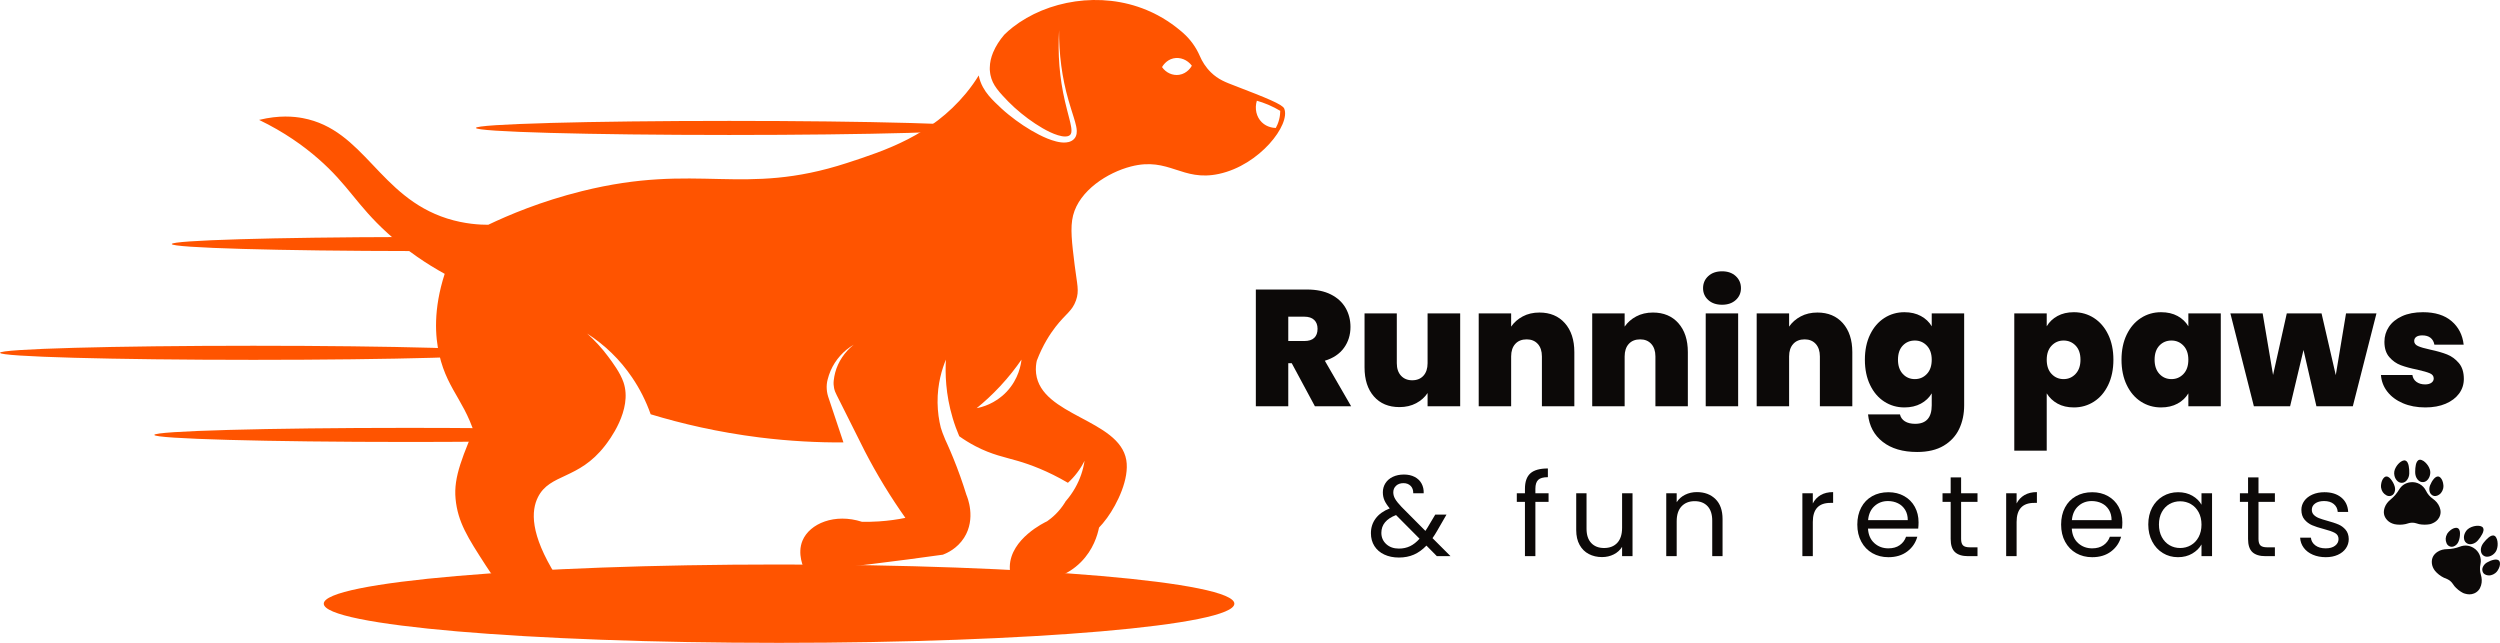 <svg width="280" height="72" viewBox="0 0 280 72" fill="none" xmlns="http://www.w3.org/2000/svg">
<g clip-path="url(#clip0_5_173)">
<path d="M29.021 13.431C31.825 14.783 33.982 16.328 35.633 17.769C39.048 20.747 39.899 22.919 43.385 26.096C45.616 28.13 47.854 29.598 49.805 30.67C48.513 34.683 48.739 37.686 49.193 39.698C50.176 44.048 52.547 45.169 53.63 50.45C54.181 53.132 54.49 46.289 53.967 46.241C53.88 46.233 53.788 46.44 53.731 46.572C51.772 51.133 50.792 53.413 51.023 55.861C51.27 58.475 52.385 60.202 54.406 63.332C55.791 65.476 57.184 67.072 58.183 68.115C58.183 68.115 57.632 69.608 59.21 69.652H69.084C69.104 69.02 69.045 67.786 68.269 66.632C67.082 64.874 64.726 64.035 62.274 64.481C59.339 59.782 59.495 57.194 60.248 55.686C61.584 53.011 64.788 53.752 67.75 49.93C68.165 49.394 70.882 45.915 69.834 42.824C69.471 41.752 68.604 40.594 68.092 39.907C67.409 38.99 66.626 38.136 65.761 37.359C66.736 37.989 67.662 38.717 68.508 39.54C69.358 40.364 70.122 41.282 70.795 42.275C71.658 43.541 72.355 44.931 72.876 46.399C76.338 47.449 80.419 48.409 85.04 48.989C88.463 49.417 91.628 49.567 94.466 49.552L93.134 45.563L92.827 44.641C92.777 44.498 92.711 44.302 92.674 44.127C92.632 43.945 92.608 43.763 92.596 43.579C92.569 43.215 92.608 42.839 92.697 42.499C92.78 42.167 92.891 41.845 93.023 41.533C93.559 40.283 94.5 39.26 95.618 38.606C94.603 39.413 93.864 40.52 93.544 41.717C93.466 42.015 93.409 42.317 93.377 42.622C93.345 42.92 93.36 43.198 93.417 43.473C93.446 43.611 93.488 43.746 93.537 43.874C93.589 44.012 93.643 44.115 93.719 44.27L94.156 45.138L96.886 50.588L96.893 50.6C97.527 51.822 98.24 53.099 99.038 54.409C99.827 55.7 100.621 56.898 101.402 58.002C100.52 58.182 99.522 58.327 98.427 58.398C97.761 58.44 97.132 58.452 96.542 58.442C93.517 57.459 90.687 58.619 89.879 60.55C89.265 62.023 89.977 63.577 90.193 64.007C92.626 63.757 95.092 63.479 97.594 63.174C100.311 62.844 102.982 62.493 105.606 62.124C106.075 61.944 107.2 61.44 107.972 60.237C109.36 58.073 108.328 55.634 108.235 55.417C107.824 54.082 107.33 52.68 106.738 51.234L106.731 51.219C106.529 50.725 106.316 50.223 106.087 49.719C105.97 49.46 105.985 49.505 105.873 49.249C105.626 48.685 105.466 48.214 105.37 47.901C105.163 47.075 105.021 46.136 105.008 45.103C104.981 42.966 105.527 41.279 105.942 40.276C105.854 41.783 105.893 44.124 106.701 46.827C106.918 47.56 107.171 48.238 107.438 48.863H107.441C107.947 49.222 108.556 49.611 109.269 49.982C111.124 50.946 112.507 51.187 114.001 51.625C115.389 52.031 117.333 52.741 119.605 54.072H119.608C120.355 53.398 120.993 52.564 121.47 51.61C121.315 52.646 120.966 53.681 120.421 54.64C120.124 55.169 119.767 55.673 119.355 56.143C119.355 56.148 119.35 56.152 119.345 56.155C119.33 56.192 119.308 56.226 119.284 56.266C118.618 57.343 117.807 58.014 117.276 58.383C117.028 58.496 113.176 60.328 113.097 63.451C113.087 63.864 113.139 64.379 113.357 64.971C113.728 65.052 118.099 65.938 121.062 62.955C122.451 61.56 122.92 59.93 123.092 59.089C123.328 58.843 123.654 58.476 123.996 58.002C125.141 56.425 126.507 53.619 126.143 51.517C125.352 46.965 116.605 46.593 116.043 41.83C115.969 41.212 116.055 40.698 116.121 40.398C116.797 38.625 117.613 37.398 118.217 36.614C119.387 35.104 120.079 34.86 120.51 33.648C120.898 32.556 120.635 31.896 120.362 29.691C120.06 27.219 119.834 25.512 120.187 24.123C120.9 21.327 124.052 19.32 126.669 18.646C130.946 17.542 132.367 20.375 136.521 19.477C141.091 18.491 144.568 13.941 143.833 12.159C143.639 11.691 141.853 10.971 138.27 9.594C137.302 9.222 136.452 8.917 135.622 8.103C135.027 7.521 134.636 6.869 134.379 6.269C133.953 5.287 133.32 4.409 132.519 3.699C131.502 2.799 130.148 1.837 128.42 1.121C123.263 -1.02 117.278 0.059 113.443 3.042C113.074 3.33 112.76 3.605 112.487 3.881C112.482 3.883 112.477 3.888 112.475 3.893C111.958 4.496 111.519 5.172 111.226 5.878C111 6.424 110.865 6.992 110.858 7.56C110.855 7.7 110.848 7.845 110.873 7.982C110.895 8.123 110.897 8.268 110.932 8.403C110.988 8.681 111.079 8.947 111.199 9.205C111.443 9.721 111.828 10.198 112.263 10.675C112.706 11.16 113.15 11.62 113.632 12.053C114.593 12.918 115.642 13.705 116.759 14.354C117.317 14.674 117.897 14.964 118.489 15.146C118.781 15.235 119.084 15.298 119.351 15.286C119.624 15.279 119.836 15.183 119.926 15.013C120.027 14.844 120.02 14.531 119.97 14.226C119.921 13.916 119.843 13.597 119.761 13.277C119.597 12.638 119.423 11.988 119.273 11.337C118.663 8.727 118.457 6.035 118.617 3.378C118.597 6.039 118.938 8.695 119.673 11.233C119.852 11.87 120.059 12.497 120.258 13.137C120.356 13.456 120.454 13.778 120.528 14.123C120.563 14.298 120.595 14.475 120.6 14.669C120.602 14.861 120.582 15.079 120.482 15.293C120.381 15.51 120.202 15.679 120.005 15.783C119.809 15.891 119.597 15.94 119.401 15.955C119.005 15.992 118.644 15.928 118.297 15.844C117.607 15.67 116.975 15.392 116.366 15.082C115.148 14.457 114.02 13.695 112.959 12.836C112.428 12.409 111.922 11.937 111.443 11.464C110.959 10.985 110.46 10.446 110.096 9.772C109.865 9.356 109.708 8.909 109.617 8.449C109.251 9.052 108.796 9.71 108.19 10.448C104.288 15.172 99.168 16.852 94.878 18.249C83.117 22.083 78.259 18.16 65.19 21.404C60.556 22.555 56.937 24.099 54.682 25.174C53.775 25.174 52.063 25.1 50.082 24.473C42.436 22.046 40.807 14.528 33.91 13.229C32.945 13.047 31.272 12.875 29.021 13.429L29.021 13.431ZM140.767 11.281C141.158 11.392 141.594 11.538 142.059 11.736C142.569 11.954 143.013 12.19 143.387 12.416C143.386 12.671 143.36 13.007 143.263 13.387C143.162 13.782 143.018 14.099 142.892 14.329C142.69 14.326 141.926 14.287 141.322 13.694C140.71 13.094 140.501 12.162 140.767 11.281ZM130.148 7.514C130.216 7.394 130.612 6.722 131.418 6.538C132.172 6.368 132.988 6.69 133.487 7.359C133.438 7.453 132.993 8.24 132.064 8.38C131.332 8.488 130.585 8.151 130.148 7.514ZM109.386 45.715C110.205 45.051 111.101 44.24 112.013 43.261C112.991 42.213 113.777 41.193 114.408 40.276C114.349 40.804 114.099 42.44 112.742 43.876C111.448 45.248 109.917 45.614 109.386 45.715V45.715Z" fill="#FF5400"/>
<path d="M87.255 72C115.417 72 138.248 70.035 138.248 67.612C138.248 65.189 115.417 63.224 87.255 63.224C59.092 63.224 36.262 65.189 36.262 67.612C36.262 70.035 59.092 72 87.255 72Z" fill="#FF5400"/>
<path d="M81.676 15.117C97.347 15.117 110.05 14.764 110.05 14.328C110.05 13.893 97.347 13.54 81.676 13.54C66.005 13.54 53.302 13.893 53.302 14.328C53.302 14.764 66.005 15.117 81.676 15.117Z" fill="#FF5400"/>
<path d="M28.374 40.303C44.045 40.303 56.748 39.95 56.748 39.514C56.748 39.079 44.045 38.725 28.374 38.725C12.704 38.725 0 39.079 0 39.514C0 39.95 12.704 40.303 28.374 40.303Z" fill="#FF5400"/>
<path d="M61.645 49.222C61.63 48.831 61.628 48.443 61.636 48.058C57.085 47.972 51.584 47.921 45.657 47.921C29.987 47.921 17.283 48.274 17.283 48.71C17.283 49.145 29.986 49.499 45.657 49.499C51.596 49.499 57.107 49.448 61.664 49.361C61.657 49.315 61.651 49.268 61.645 49.221V49.222Z" fill="#FF5400"/>
<path d="M45.466 26.546C30.799 26.576 19.239 26.916 19.239 27.332C19.239 27.757 31.318 28.104 46.449 28.12C46.099 27.608 45.772 27.083 45.466 26.546Z" fill="#FF5400"/>
<path d="M147.269 45.503L144.675 40.68H144.286V45.503H140.654V32.426H146.38C147.43 32.426 148.319 32.608 149.048 32.973C149.777 33.338 150.327 33.839 150.698 34.475C151.068 35.112 151.254 35.827 151.254 36.618C151.254 37.508 151.01 38.291 150.522 38.965C150.033 39.639 149.32 40.117 148.381 40.402L151.328 45.503H147.269V45.503ZM144.286 38.194H146.083C146.577 38.194 146.948 38.077 147.195 37.842C147.442 37.607 147.566 37.267 147.566 36.822C147.566 36.401 147.439 36.071 147.186 35.83C146.933 35.588 146.565 35.468 146.083 35.468H144.286V38.195V38.194Z" fill="#0C0908"/>
<path d="M163.54 35.097V45.503H159.889V44.019C159.58 44.489 159.154 44.869 158.611 45.16C158.067 45.45 157.443 45.595 156.739 45.595C155.528 45.595 154.573 45.197 153.876 44.399C153.177 43.601 152.829 42.516 152.829 41.144V35.097H156.442V40.68C156.442 41.274 156.6 41.74 156.915 42.081C157.23 42.421 157.647 42.591 158.166 42.591C158.697 42.591 159.117 42.421 159.426 42.081C159.734 41.74 159.889 41.274 159.889 40.68V35.097H163.54L163.54 35.097Z" fill="#0C0908"/>
<path d="M175.27 36.2C175.974 36.998 176.326 38.077 176.326 39.437V45.503H172.694V39.92C172.694 39.326 172.539 38.859 172.231 38.519C171.922 38.179 171.508 38.009 170.989 38.009C170.446 38.009 170.019 38.179 169.711 38.519C169.402 38.859 169.248 39.326 169.248 39.92V45.503H165.615V35.097H169.248V36.581C169.569 36.111 170.001 35.73 170.545 35.44C171.088 35.15 171.712 35.004 172.417 35.004C173.615 35.004 174.566 35.403 175.27 36.2H175.27Z" fill="#0C0908"/>
<path d="M187.983 36.2C188.687 36.998 189.039 38.077 189.039 39.437V45.503H185.407V39.92C185.407 39.326 185.252 38.859 184.943 38.519C184.634 38.179 184.221 38.009 183.702 38.009C183.158 38.009 182.732 38.179 182.423 38.519C182.114 38.859 181.96 39.326 181.96 39.92V45.503H178.328V35.097H181.96V36.581C182.281 36.111 182.713 35.73 183.257 35.44C183.801 35.15 184.425 35.004 185.129 35.004C186.327 35.004 187.279 35.403 187.983 36.2H187.983Z" fill="#0C0908"/>
<path d="M191.327 33.604C190.938 33.251 190.743 32.809 190.743 32.277C190.743 31.733 190.938 31.282 191.327 30.923C191.716 30.565 192.232 30.386 192.874 30.386C193.505 30.386 194.014 30.565 194.403 30.923C194.792 31.282 194.987 31.733 194.987 32.277C194.987 32.809 194.792 33.251 194.403 33.604C194.014 33.956 193.505 34.132 192.874 34.132C192.232 34.132 191.716 33.956 191.327 33.604ZM194.672 35.097V45.503H191.04V35.097H194.672Z" fill="#0C0908"/>
<path d="M206.403 36.2C207.107 36.998 207.459 38.077 207.459 39.437V45.503H203.827V39.92C203.827 39.326 203.672 38.859 203.363 38.519C203.054 38.179 202.641 38.009 202.122 38.009C201.578 38.009 201.152 38.179 200.843 38.519C200.534 38.859 200.38 39.326 200.38 39.92V45.503H196.748V35.097H200.38V36.581C200.701 36.111 201.133 35.73 201.677 35.44C202.22 35.15 202.844 35.004 203.549 35.004C204.747 35.004 205.698 35.403 206.403 36.2Z" fill="#0C0908"/>
<path d="M215.14 35.394C215.665 35.678 216.069 36.061 216.354 36.544V35.097H219.986V45.391C219.986 46.368 219.801 47.249 219.43 48.034C219.059 48.819 218.481 49.447 217.697 49.917C216.912 50.386 215.921 50.622 214.723 50.622C213.116 50.622 211.832 50.244 210.868 49.49C209.904 48.736 209.354 47.71 209.219 46.411H212.795C212.869 46.745 213.055 47.005 213.351 47.19C213.648 47.376 214.03 47.468 214.5 47.468C215.736 47.468 216.354 46.776 216.354 45.391V44.056C216.069 44.538 215.665 44.921 215.14 45.206C214.615 45.49 214 45.632 213.296 45.632C212.468 45.632 211.717 45.416 211.044 44.983C210.37 44.55 209.84 43.929 209.451 43.119C209.061 42.309 208.867 41.366 208.867 40.29C208.867 39.215 209.061 38.275 209.451 37.471C209.84 36.667 210.37 36.049 211.044 35.616C211.717 35.183 212.468 34.967 213.296 34.967C214 34.967 214.614 35.109 215.14 35.394ZM215.807 38.714C215.442 38.331 214.995 38.139 214.464 38.139C213.92 38.139 213.469 38.328 213.111 38.704C212.752 39.082 212.573 39.611 212.573 40.29C212.573 40.958 212.752 41.486 213.111 41.876C213.469 42.266 213.92 42.46 214.464 42.46C214.995 42.46 215.442 42.269 215.807 41.885C216.171 41.502 216.354 40.971 216.354 40.29C216.354 39.623 216.171 39.097 215.807 38.714Z" fill="#0C0908"/>
<path d="M230.437 35.394C230.956 35.109 231.568 34.967 232.272 34.967C233.1 34.967 233.85 35.183 234.523 35.616C235.196 36.049 235.728 36.667 236.117 37.471C236.506 38.275 236.701 39.215 236.701 40.29C236.701 41.366 236.506 42.309 236.117 43.119C235.728 43.929 235.196 44.55 234.523 44.983C233.85 45.416 233.099 45.632 232.272 45.632C231.568 45.632 230.959 45.49 230.446 45.206C229.934 44.921 229.529 44.538 229.233 44.056V50.473H225.6V35.097H229.233V36.544C229.517 36.061 229.919 35.678 230.437 35.394ZM232.467 38.704C232.102 38.328 231.654 38.139 231.123 38.139C230.592 38.139 230.144 38.331 229.78 38.714C229.415 39.097 229.233 39.623 229.233 40.29C229.233 40.971 229.415 41.502 229.78 41.885C230.144 42.269 230.592 42.46 231.123 42.46C231.655 42.46 232.102 42.266 232.467 41.876C232.831 41.486 233.013 40.958 233.013 40.29C233.013 39.611 232.831 39.082 232.467 38.704Z" fill="#0C0908"/>
<path d="M238.193 37.471C238.582 36.667 239.113 36.049 239.786 35.616C240.46 35.183 241.21 34.967 242.038 34.967C242.754 34.967 243.372 35.109 243.891 35.394C244.41 35.678 244.811 36.061 245.096 36.544V35.097H248.728V45.503H245.096V44.056C244.812 44.538 244.407 44.921 243.882 45.206C243.357 45.49 242.742 45.632 242.038 45.632C241.21 45.632 240.459 45.416 239.786 44.983C239.113 44.55 238.582 43.929 238.193 43.119C237.803 42.309 237.609 41.366 237.609 40.29C237.609 39.215 237.803 38.275 238.193 37.471ZM244.549 38.714C244.184 38.331 243.736 38.139 243.205 38.139C242.661 38.139 242.211 38.328 241.852 38.704C241.494 39.082 241.315 39.611 241.315 40.29C241.315 40.958 241.494 41.486 241.852 41.876C242.211 42.266 242.662 42.46 243.205 42.46C243.736 42.46 244.184 42.269 244.549 41.885C244.913 41.502 245.095 40.971 245.095 40.29C245.095 39.623 244.913 39.097 244.549 38.714Z" fill="#0C0908"/>
<path d="M266.165 35.097L263.516 45.503H259.439L257.993 39.196L256.492 45.503H252.434L249.802 35.097H253.416L254.583 41.997L256.121 35.097H260.013L261.607 42.015L262.756 35.097H266.165Z" fill="#0C0908"/>
<path d="M269.121 45.159C268.386 44.844 267.805 44.411 267.379 43.861C266.953 43.311 266.715 42.689 266.666 41.997H270.187C270.236 42.331 270.391 42.59 270.65 42.776C270.909 42.961 271.231 43.054 271.614 43.054C271.91 43.054 272.145 42.992 272.318 42.869C272.491 42.745 272.577 42.584 272.577 42.386C272.577 42.127 272.435 41.935 272.151 41.811C271.867 41.688 271.397 41.552 270.743 41.403C270.001 41.255 269.383 41.088 268.889 40.902C268.395 40.717 267.966 40.414 267.601 39.993C267.237 39.573 267.055 39.004 267.055 38.287C267.055 37.669 267.222 37.109 267.555 36.608C267.889 36.107 268.38 35.709 269.028 35.412C269.677 35.115 270.458 34.967 271.373 34.967C272.732 34.967 273.8 35.3 274.579 35.968C275.357 36.636 275.808 37.514 275.931 38.602H272.651C272.59 38.268 272.444 38.012 272.216 37.832C271.987 37.653 271.682 37.563 271.299 37.563C271.002 37.563 270.776 37.619 270.622 37.73C270.467 37.842 270.39 37.996 270.39 38.194C270.39 38.442 270.532 38.63 270.817 38.76C271.101 38.89 271.558 39.023 272.188 39.159C272.941 39.319 273.568 39.499 274.069 39.697C274.569 39.894 275.007 40.213 275.384 40.652C275.761 41.091 275.95 41.688 275.95 42.442C275.95 43.048 275.774 43.592 275.422 44.074C275.069 44.556 274.569 44.937 273.92 45.215C273.272 45.493 272.509 45.632 271.632 45.632C270.693 45.632 269.855 45.474 269.121 45.159H269.121Z" fill="#0C0908"/>
<path d="M160.929 62.29L159.76 61.107C159.324 61.561 158.857 61.897 158.36 62.116C157.863 62.334 157.303 62.444 156.677 62.444C156.061 62.444 155.515 62.332 155.04 62.109C154.564 61.887 154.196 61.569 153.935 61.158C153.674 60.746 153.543 60.267 153.543 59.718C153.543 59.092 153.721 58.542 154.076 58.066C154.431 57.59 154.956 57.215 155.65 56.941C155.376 56.615 155.179 56.315 155.059 56.041C154.939 55.766 154.879 55.467 154.879 55.141C154.879 54.763 154.975 54.423 155.168 54.118C155.361 53.815 155.637 53.576 155.997 53.405C156.356 53.234 156.772 53.148 157.242 53.148C157.705 53.148 158.107 53.238 158.45 53.418C158.792 53.598 159.049 53.849 159.221 54.17C159.392 54.492 159.469 54.85 159.452 55.244H158.283C158.291 54.892 158.193 54.616 157.987 54.414C157.782 54.213 157.516 54.112 157.191 54.112C156.849 54.112 156.573 54.209 156.363 54.401C156.153 54.594 156.048 54.841 156.048 55.141C156.048 55.398 156.119 55.647 156.26 55.886C156.401 56.126 156.639 56.422 156.973 56.773L159.644 59.461L159.876 59.101L160.749 57.635H162.008L160.955 59.461C160.809 59.718 160.638 59.988 160.441 60.271L162.458 62.289H160.929L160.929 62.29ZM157.93 61.171C158.302 60.991 158.656 60.713 158.989 60.335L156.356 57.687C155.26 58.107 154.712 58.771 154.712 59.679C154.712 60.185 154.894 60.605 155.258 60.939C155.622 61.274 156.095 61.441 156.677 61.441C157.14 61.441 157.557 61.351 157.93 61.171Z" fill="#0C0908"/>
<path d="M173.44 56.209H171.963V62.29H170.794V56.209H169.882V55.244H170.794V54.743C170.794 53.954 170.998 53.378 171.404 53.013C171.811 52.649 172.464 52.467 173.363 52.467V53.444C172.849 53.444 172.488 53.545 172.278 53.746C172.068 53.948 171.963 54.28 171.963 54.743V55.244H173.44V56.209H173.44Z" fill="#0C0908"/>
<path d="M182.843 55.244V62.29H181.674V61.248C181.451 61.608 181.141 61.889 180.743 62.091C180.345 62.292 179.906 62.393 179.426 62.393C178.878 62.393 178.386 62.279 177.949 62.052C177.513 61.825 177.167 61.484 176.915 61.03C176.662 60.576 176.536 60.023 176.536 59.371V55.244H177.692V59.217C177.692 59.911 177.867 60.445 178.219 60.818C178.57 61.191 179.049 61.377 179.657 61.377C180.282 61.377 180.775 61.184 181.134 60.799C181.494 60.413 181.674 59.851 181.674 59.114V55.244H182.843V55.244Z" fill="#0C0908"/>
<path d="M192.13 55.893C192.661 56.412 192.926 57.16 192.926 58.137V62.29H191.77V58.304C191.77 57.601 191.595 57.063 191.244 56.69C190.892 56.317 190.413 56.131 189.805 56.131C189.189 56.131 188.699 56.324 188.334 56.71C187.97 57.095 187.789 57.657 187.789 58.394V62.29H186.62V55.244H187.789V56.247C188.02 55.887 188.334 55.608 188.733 55.411C189.131 55.214 189.57 55.115 190.049 55.115C190.905 55.115 191.599 55.375 192.13 55.893Z" fill="#0C0908"/>
<path d="M203.915 55.45C204.296 55.227 204.761 55.115 205.309 55.115V56.324H205.001C203.69 56.324 203.035 57.035 203.035 58.458V62.289H201.866V55.243H203.035V56.388C203.24 55.985 203.534 55.672 203.915 55.449L203.915 55.45Z" fill="#0C0908"/>
<path d="M214.84 59.204H209.214C209.256 59.898 209.494 60.44 209.926 60.83C210.359 61.221 210.883 61.415 211.5 61.415C212.005 61.415 212.427 61.298 212.765 61.062C213.103 60.826 213.341 60.511 213.478 60.117H214.737C214.548 60.794 214.172 61.345 213.607 61.769C213.041 62.194 212.339 62.406 211.5 62.406C210.832 62.406 210.235 62.256 209.708 61.956C209.182 61.656 208.768 61.229 208.469 60.676C208.169 60.124 208.019 59.483 208.019 58.754C208.019 58.026 208.165 57.387 208.456 56.839C208.747 56.29 209.156 55.868 209.683 55.572C210.209 55.276 210.815 55.129 211.5 55.129C212.168 55.129 212.759 55.274 213.273 55.566C213.787 55.857 214.183 56.258 214.461 56.768C214.739 57.278 214.879 57.854 214.879 58.497C214.879 58.72 214.866 58.956 214.84 59.204ZM213.376 57.102C213.179 56.781 212.911 56.536 212.573 56.369C212.234 56.202 211.86 56.118 211.449 56.118C210.858 56.118 210.355 56.307 209.94 56.684C209.524 57.061 209.286 57.584 209.227 58.253H213.671C213.671 57.807 213.572 57.424 213.376 57.102Z" fill="#0C0908"/>
<path d="M219.644 56.209V60.361C219.644 60.704 219.716 60.946 219.862 61.088C220.008 61.229 220.26 61.3 220.62 61.3H221.481V62.29H220.427C219.776 62.29 219.288 62.14 218.963 61.84C218.638 61.54 218.475 61.047 218.475 60.361V56.209H217.563V55.244H218.475V53.47H219.644V55.244H221.481V56.209H219.644Z" fill="#0C0908"/>
<path d="M226.741 55.45C227.121 55.227 227.586 55.115 228.134 55.115V56.324H227.826C226.516 56.324 225.86 57.035 225.86 58.458V62.289H224.691V55.243H225.86V56.388C226.066 55.985 226.359 55.672 226.74 55.449L226.741 55.45Z" fill="#0C0908"/>
<path d="M237.665 59.204H232.039C232.082 59.898 232.32 60.44 232.752 60.83C233.184 61.221 233.709 61.415 234.325 61.415C234.83 61.415 235.252 61.298 235.591 61.062C235.929 60.826 236.167 60.511 236.304 60.117H237.562C237.374 60.794 236.997 61.345 236.432 61.769C235.867 62.194 235.165 62.406 234.325 62.406C233.658 62.406 233.06 62.256 232.534 61.956C232.007 61.656 231.594 61.229 231.294 60.676C230.994 60.124 230.845 59.483 230.845 58.754C230.845 58.026 230.99 57.387 231.281 56.839C231.572 56.29 231.981 55.868 232.508 55.572C233.035 55.276 233.64 55.129 234.326 55.129C234.994 55.129 235.585 55.274 236.099 55.566C236.612 55.857 237.008 56.258 237.287 56.768C237.565 57.278 237.704 57.854 237.704 58.497C237.704 58.72 237.691 58.956 237.665 59.204ZM236.201 57.102C236.004 56.781 235.736 56.536 235.398 56.369C235.06 56.202 234.685 56.118 234.274 56.118C233.683 56.118 233.18 56.307 232.765 56.684C232.35 57.061 232.112 57.584 232.052 58.253H236.496C236.496 57.807 236.398 57.424 236.201 57.102Z" fill="#0C0908"/>
<path d="M241.043 56.844C241.335 56.3 241.735 55.878 242.245 55.578C242.754 55.278 243.321 55.128 243.947 55.128C244.563 55.128 245.098 55.261 245.552 55.527C246.006 55.792 246.344 56.127 246.567 56.53V55.244H247.749V62.29H246.567V60.978C246.336 61.39 245.991 61.73 245.533 62C245.075 62.27 244.541 62.405 243.934 62.405C243.308 62.405 242.743 62.251 242.238 61.942C241.733 61.634 241.334 61.201 241.043 60.644C240.752 60.087 240.607 59.453 240.607 58.741C240.607 58.021 240.753 57.389 241.043 56.844ZM246.246 57.366C246.032 56.971 245.743 56.669 245.379 56.459C245.015 56.249 244.615 56.144 244.178 56.144C243.741 56.144 243.343 56.247 242.983 56.453C242.624 56.659 242.337 56.959 242.123 57.353C241.909 57.747 241.802 58.21 241.802 58.742C241.802 59.282 241.909 59.751 242.123 60.15C242.337 60.548 242.624 60.852 242.983 61.062C243.343 61.272 243.741 61.377 244.178 61.377C244.615 61.377 245.015 61.272 245.379 61.062C245.743 60.852 246.032 60.548 246.246 60.15C246.46 59.751 246.567 59.286 246.567 58.755C246.567 58.223 246.46 57.76 246.246 57.366Z" fill="#0C0908"/>
<path d="M252.951 56.209V60.361C252.951 60.704 253.024 60.946 253.169 61.088C253.315 61.229 253.568 61.3 253.927 61.3H254.788V62.29H253.735C253.084 62.29 252.596 62.14 252.271 61.84C251.945 61.54 251.782 61.047 251.782 60.361V56.209H250.87V55.244H251.782V53.47H252.951V55.244H254.788V56.209H252.951Z" fill="#0C0908"/>
<path d="M259.04 62.129C258.611 61.945 258.273 61.688 258.025 61.357C257.777 61.027 257.64 60.648 257.614 60.219H258.821C258.855 60.571 259.02 60.858 259.316 61.081C259.611 61.304 259.999 61.415 260.478 61.415C260.923 61.415 261.275 61.317 261.531 61.119C261.788 60.922 261.917 60.674 261.917 60.374C261.917 60.065 261.779 59.836 261.505 59.686C261.231 59.536 260.807 59.388 260.234 59.242C259.711 59.105 259.285 58.966 258.956 58.824C258.626 58.683 258.344 58.473 258.108 58.194C257.872 57.916 257.755 57.549 257.755 57.095C257.755 56.735 257.862 56.405 258.076 56.105C258.29 55.805 258.594 55.567 258.988 55.391C259.382 55.216 259.831 55.128 260.337 55.128C261.116 55.128 261.745 55.325 262.225 55.719C262.705 56.113 262.961 56.653 262.996 57.339H261.827C261.801 56.97 261.653 56.675 261.384 56.452C261.114 56.229 260.752 56.117 260.298 56.117C259.879 56.117 259.545 56.208 259.296 56.388C259.048 56.568 258.924 56.803 258.924 57.095C258.924 57.326 258.999 57.517 259.149 57.667C259.298 57.817 259.487 57.937 259.714 58.027C259.941 58.117 260.256 58.218 260.658 58.329C261.163 58.466 261.575 58.601 261.891 58.734C262.208 58.867 262.48 59.066 262.707 59.332C262.934 59.598 263.052 59.945 263.06 60.373C263.06 60.759 262.953 61.106 262.739 61.415C262.525 61.724 262.223 61.966 261.834 62.141C261.444 62.317 260.996 62.405 260.491 62.405C259.952 62.405 259.468 62.313 259.04 62.129V62.129Z" fill="#0C0908"/>
<path d="M268.173 58.705C268.339 58.74 268.549 58.769 268.793 58.767C269.02 58.766 269.218 58.738 269.376 58.705C269.396 58.701 269.425 58.695 269.46 58.687C269.587 58.658 269.709 58.61 269.835 58.581C270.097 58.52 270.359 58.529 270.615 58.609C270.727 58.645 270.839 58.678 270.952 58.706C271.117 58.737 271.319 58.763 271.55 58.764C271.792 58.765 272.002 58.739 272.171 58.706C272.201 58.698 272.237 58.687 272.278 58.674C272.313 58.662 272.348 58.65 272.383 58.636C272.716 58.505 272.994 58.303 273.173 57.986C273.393 57.598 273.394 57.195 273.232 56.788C273.076 56.396 272.807 56.093 272.466 55.853C272.137 55.623 271.888 55.328 271.713 54.968C271.392 54.31 270.695 53.923 269.971 54.013C269.411 54.082 268.979 54.364 268.69 54.85C268.435 55.278 268.116 55.647 267.731 55.961C267.441 56.197 267.211 56.483 267.086 56.839C266.902 57.364 266.98 57.842 267.366 58.254C267.586 58.489 267.865 58.627 268.173 58.705Z" fill="#0C0908"/>
<path d="M271.098 51.49C271.142 51.502 271.187 51.51 271.229 51.526C271.38 51.58 271.508 51.672 271.623 51.781C271.866 52.009 272.048 52.276 272.146 52.596C272.269 52.999 272.139 53.505 271.841 53.79C271.723 53.903 271.585 53.977 271.421 53.995C271.199 54.02 271.012 53.941 270.853 53.791C270.679 53.627 270.582 53.421 270.532 53.191C270.504 53.065 270.498 52.937 270.501 52.807C270.506 52.554 270.519 52.301 270.575 52.053C270.604 51.923 270.644 51.798 270.717 51.686C270.783 51.585 270.87 51.512 270.993 51.493C270.995 51.493 270.997 51.491 270.998 51.49C271.032 51.49 271.065 51.49 271.098 51.49Z" fill="#0C0908"/>
<path d="M269.341 51.566C269.368 51.574 269.395 51.58 269.421 51.589C269.518 51.625 269.584 51.697 269.636 51.784C269.71 51.908 269.749 52.046 269.776 52.187C269.83 52.464 269.846 52.745 269.837 53.027C269.828 53.31 269.743 53.57 269.559 53.79C269.439 53.935 269.289 54.035 269.1 54.067C268.892 54.101 268.708 54.041 268.547 53.909C268.35 53.748 268.243 53.533 268.182 53.291C268.096 52.942 268.169 52.62 268.348 52.317C268.488 52.08 268.663 51.874 268.89 51.717C268.994 51.645 269.105 51.588 269.233 51.57C269.236 51.57 269.238 51.568 269.241 51.566C269.274 51.566 269.308 51.566 269.341 51.566Z" fill="#0C0908"/>
<path d="M273.662 54.539C273.652 54.605 273.648 54.672 273.63 54.735C273.53 55.099 273.322 55.376 272.962 55.513C272.722 55.604 272.495 55.566 272.306 55.382C272.186 55.266 272.126 55.118 272.1 54.955C272.066 54.749 272.091 54.549 272.168 54.356C272.272 54.096 272.406 53.852 272.589 53.637C272.659 53.555 272.737 53.482 272.83 53.428C273.005 53.327 273.174 53.346 273.321 53.485C273.427 53.585 273.496 53.711 273.549 53.845C273.609 53.996 273.644 54.154 273.657 54.316C273.658 54.326 273.66 54.336 273.662 54.346L273.662 54.539Z" fill="#0C0908"/>
<path d="M266.672 54.347C266.681 54.286 266.687 54.224 266.698 54.163C266.736 53.949 266.805 53.745 266.94 53.57C266.97 53.531 267.005 53.494 267.043 53.462C267.174 53.352 267.318 53.336 267.471 53.412C267.587 53.469 267.679 53.556 267.759 53.655C267.959 53.902 268.115 54.174 268.205 54.479C268.272 54.706 268.27 54.935 268.178 55.157C268.093 55.362 267.947 55.502 267.724 55.547C267.565 55.579 267.412 55.55 267.272 55.472C266.939 55.289 266.745 55.005 266.684 54.629C266.68 54.6 266.677 54.57 266.672 54.541C266.672 54.476 266.672 54.412 266.672 54.347Z" fill="#0C0908"/>
<path d="M272.72 63.932C272.829 64.062 272.977 64.215 273.169 64.365C273.348 64.505 273.52 64.606 273.665 64.678C273.683 64.687 273.71 64.7 273.743 64.716C273.86 64.772 273.985 64.809 274.102 64.865C274.345 64.98 274.546 65.148 274.697 65.37C274.763 65.468 274.831 65.563 274.903 65.655C275.012 65.782 275.155 65.927 275.336 66.072C275.525 66.222 275.706 66.332 275.86 66.411C275.888 66.423 275.922 66.437 275.963 66.452C275.998 66.465 276.033 66.476 276.069 66.487C276.411 66.591 276.754 66.605 277.091 66.467C277.503 66.299 277.754 65.983 277.879 65.563C277.999 65.159 277.975 64.754 277.855 64.354C277.74 63.969 277.727 63.583 277.813 63.192C277.968 62.476 277.66 61.741 277.036 61.363C276.553 61.07 276.04 61.023 275.512 61.225C275.047 61.404 274.569 61.495 274.072 61.503C273.698 61.509 273.341 61.59 273.022 61.793C272.554 62.09 272.319 62.515 272.367 63.077C272.395 63.397 272.527 63.679 272.72 63.932Z" fill="#0C0908"/>
<path d="M279.482 60.081C279.509 60.118 279.539 60.152 279.563 60.191C279.648 60.327 279.691 60.478 279.715 60.635C279.764 60.964 279.741 61.288 279.62 61.6C279.467 61.992 279.052 62.309 278.642 62.348C278.48 62.364 278.325 62.336 278.185 62.249C277.996 62.13 277.897 61.953 277.865 61.736C277.831 61.5 277.882 61.278 277.984 61.066C278.041 60.95 278.116 60.845 278.197 60.745C278.358 60.549 278.525 60.359 278.723 60.199C278.826 60.116 278.934 60.042 279.061 59.999C279.176 59.96 279.288 59.957 279.398 60.019C279.399 60.02 279.402 60.019 279.403 60.019C279.43 60.039 279.456 60.061 279.482 60.081Z" fill="#0C0908"/>
<path d="M278.055 59.052C278.072 59.074 278.089 59.096 278.104 59.119C278.158 59.208 278.165 59.305 278.152 59.405C278.133 59.549 278.079 59.681 278.013 59.809C277.884 60.06 277.722 60.29 277.541 60.506C277.359 60.722 277.132 60.874 276.851 60.933C276.667 60.971 276.487 60.958 276.319 60.865C276.134 60.763 276.027 60.602 275.982 60.399C275.928 60.151 275.976 59.915 276.079 59.687C276.227 59.36 276.483 59.153 276.811 59.026C277.068 58.926 277.333 58.873 277.609 58.89C277.735 58.898 277.857 58.922 277.968 58.987C277.971 58.989 277.974 58.989 277.977 58.989C278.003 59.01 278.029 59.031 278.055 59.052Z" fill="#0C0908"/>
<path d="M279.608 64.065C279.559 64.109 279.515 64.16 279.462 64.198C279.158 64.423 278.823 64.511 278.456 64.395C278.211 64.318 278.057 64.147 278.022 63.886C277.999 63.72 278.044 63.566 278.124 63.422C278.225 63.24 278.369 63.098 278.548 62.995C278.791 62.855 279.047 62.746 279.324 62.691C279.429 62.67 279.536 62.661 279.643 62.677C279.843 62.705 279.963 62.825 279.992 63.025C280.013 63.17 279.99 63.311 279.949 63.449C279.902 63.605 279.833 63.751 279.742 63.886C279.736 63.895 279.733 63.904 279.728 63.913L279.608 64.065Z" fill="#0C0908"/>
<path d="M274.239 59.581C274.283 59.538 274.326 59.493 274.373 59.452C274.536 59.307 274.716 59.19 274.93 59.136C274.978 59.124 275.028 59.117 275.077 59.115C275.249 59.11 275.372 59.187 275.445 59.341C275.5 59.458 275.519 59.584 275.52 59.711C275.525 60.029 275.479 60.339 275.361 60.634C275.273 60.854 275.13 61.033 274.92 61.149C274.726 61.257 274.525 61.277 274.322 61.174C274.177 61.1 274.075 60.983 274.013 60.836C273.865 60.485 273.888 60.142 274.073 59.809C274.088 59.783 274.104 59.758 274.119 59.732C274.159 59.681 274.199 59.631 274.239 59.581Z" fill="#0C0908"/>
</g>
<defs>
<clipPath id="clip0_5_173">
<rect width="280" height="72" fill="white"/>
</clipPath>
</defs>
</svg>
